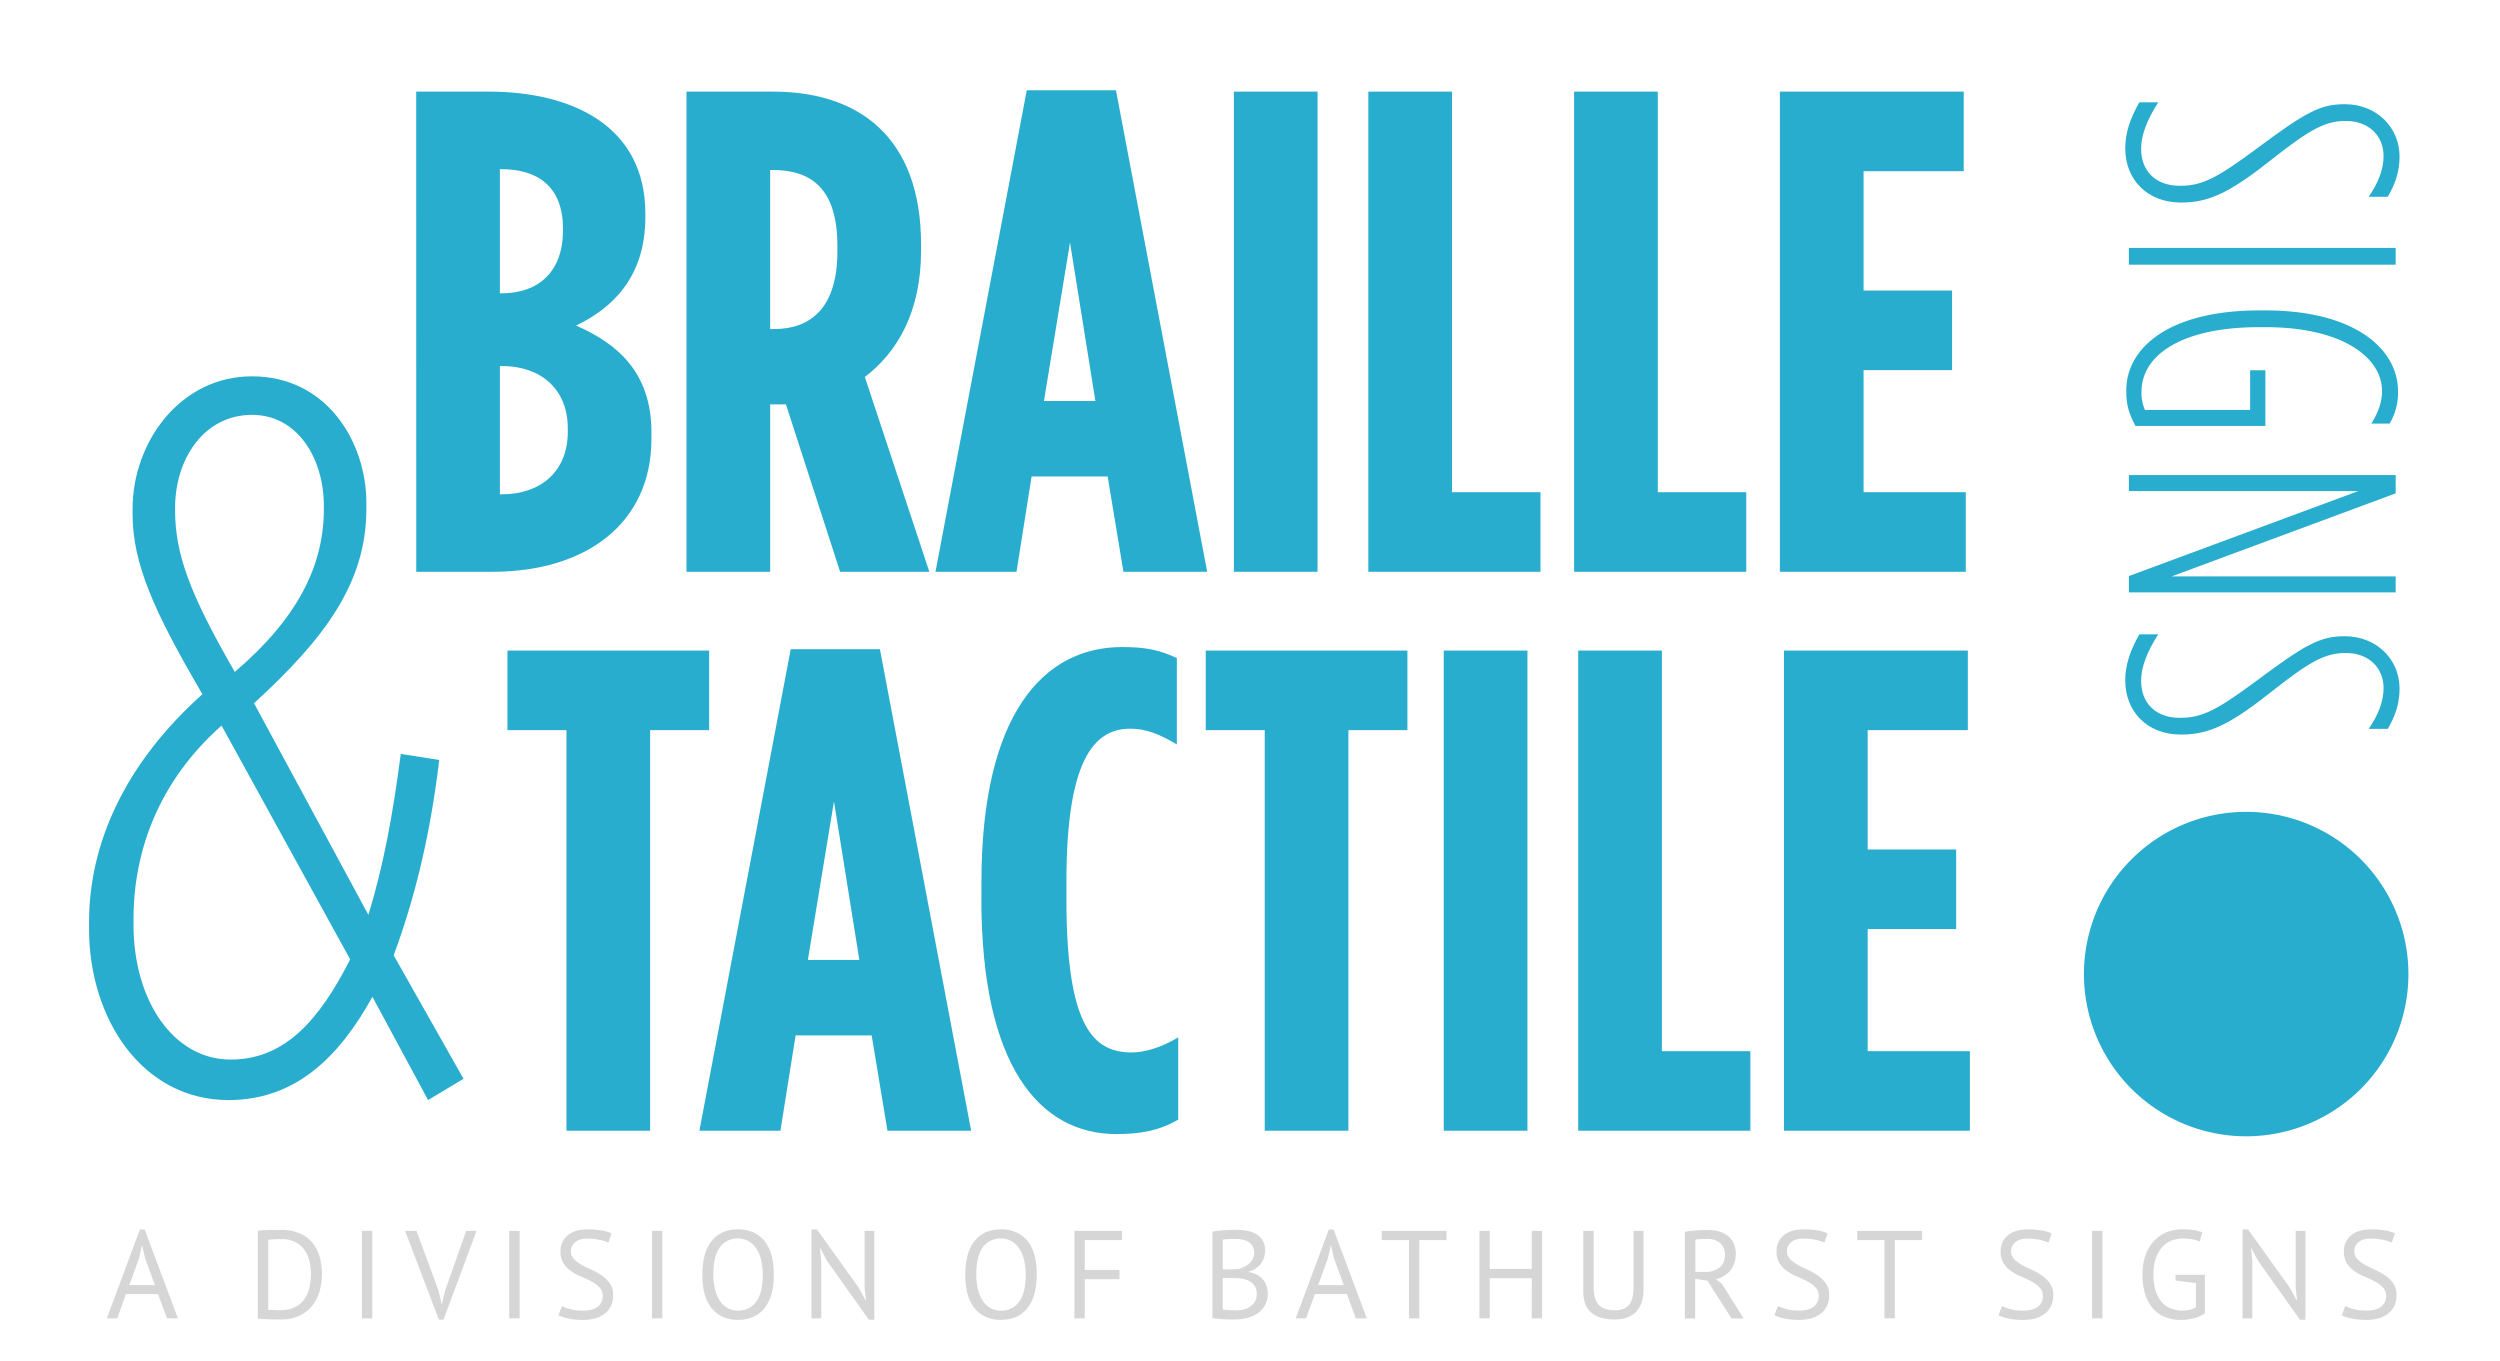 <svg id="Layer_1" data-name="Layer 1" xmlns="http://www.w3.org/2000/svg" viewBox="0 0 1512 823.18"><title>Braille-logo</title><path d="M251.72,55.41h44c49,0,94.59,19.91,94.59,73.85v2.08c0,37.34-21.16,55.59-41.9,65.55C372.86,207.67,394,224.68,394,261.6v3.73c0,51.44-39.83,80.49-96.25,80.49h-46Zm51.44,122c22.4,0,37.34-12.86,37.34-38.17v-.83c0-25.31-14.94-36.09-37.34-36.09h-.83v75.09Zm.41,121.55c23.23,0,39.83-13.69,39.83-37.75v-2.08c0-24.06-16.59-37.75-39.83-37.75h-1.24v77.58Z" fill="#29adce" fill-rule="evenodd"/><path d="M415.18,55.41h52.27c51.86,0,89.61,27.38,89.61,92.51v3.73c0,37.75-14.94,61.82-34,76.34l39,117.82H508.11L475.34,244.59h-9.54V345.82H415.18ZM468.28,199c22,0,38.17-12.86,38.17-46.88v-3.32c0-36.51-17.42-46-39.41-46h-1.25V199Z" fill="#29adce" fill-rule="evenodd"/><path d="M621,54.58h53.93l55.17,291.24H679.45l-9.54-57.67h-46l-9.13,57.67h-49Zm41.49,187.94-15.35-95.84-15.76,95.84Z" fill="#29adce" fill-rule="evenodd"/><rect x="746.25" y="55.41" width="50.61" height="290.41" fill="#29adce"/><polygon points="827.56 55.41 878.17 55.41 878.17 297.69 931.69 297.69 931.69 345.82 827.56 345.82 827.56 55.41" fill="#29adce" fill-rule="evenodd"/><polygon points="952.02 55.41 1002.63 55.41 1002.63 297.69 1056.15 297.69 1056.15 345.82 952.02 345.82 952.02 55.41" fill="#29adce" fill-rule="evenodd"/><polygon points="1076.48 55.41 1187.66 55.41 1187.66 103.54 1127.09 103.54 1127.09 175.72 1180.61 175.72 1180.61 223.85 1127.09 223.85 1127.09 297.69 1188.9 297.69 1188.9 345.82 1076.48 345.82 1076.48 55.41" fill="#29adce" fill-rule="evenodd"/><polygon points="342.59 441.58 306.91 441.58 306.91 393.46 428.88 393.46 428.88 441.58 393.2 441.58 393.2 683.86 342.59 683.86 342.59 441.58" fill="#29adce" fill-rule="evenodd"/><path d="M478.24,392.63h53.93l55.18,291.24H536.73l-9.54-57.67h-46L472,683.86h-49Zm41.49,187.93-15.35-95.83L488.6,580.56Z" fill="#29adce" fill-rule="evenodd"/><path d="M593.57,543.64v-10c0-102.06,37.75-142.3,85-142.3,14.11,0,22.4,1.66,33.19,6.64v52.27c-10.37-6.22-18.67-9.54-28.21-9.54-22.4,0-38.58,19.91-38.58,92.51v10.79c0,76.75,16.18,92.51,39.41,92.51,7.88,0,17.84-2.9,28.21-9.13v49.79c-11.62,6.64-22.82,8.71-37.34,8.71-46.47,0-81.73-41.07-81.73-142.3" fill="#29adce" fill-rule="evenodd"/><polygon points="764.91 441.58 729.23 441.58 729.23 393.46 851.2 393.46 851.2 441.58 815.52 441.58 815.52 683.86 764.91 683.86 764.91 441.58" fill="#29adce" fill-rule="evenodd"/><rect x="873.18" y="393.46" width="50.62" height="290.41" fill="#29adce"/><polygon points="954.5 393.46 1005.11 393.46 1005.11 635.74 1058.63 635.74 1058.63 683.86 954.5 683.86 954.5 393.46" fill="#29adce" fill-rule="evenodd"/><polygon points="1078.95 393.46 1190.14 393.46 1190.14 441.58 1129.57 441.58 1129.57 513.77 1183.09 513.77 1183.09 561.89 1129.57 561.89 1129.57 635.74 1191.38 635.74 1191.38 683.86 1078.95 683.86 1078.95 393.46" fill="#29adce" fill-rule="evenodd"/><path d="M53.86,561.87v-4.29c0-47.75,22-96.1,68.56-137.73-29.38-50.19-42.24-79-42.24-109v-3.06c0-40.4,28.77-80.19,72.23-80.19,45.3,0,69.17,39.79,69.17,76.51v3.67c0,44.68-25.1,78.35-67.95,117.53L222.8,553.3c9.18-30,14.69-60,19.59-97.33l23.26,3.67c-5.51,45.91-14.69,83.25-27.55,118.14l42.24,74.68-21.43,12.86-33.67-62.44c-19.59,35.5-45.91,62.44-86.92,62.44-52.64,0-84.47-49.58-84.47-103.45m157.93,18.36L134,438.83c-38,33.67-53.25,75.9-53.25,116.92v3.67c0,45.3,23.87,81.41,58.76,81.41C172.61,640.83,193.42,616.34,211.78,580.23ZM195.87,307.83V306c0-28.77-15.92-55.09-43.46-55.09-28.77,0-46.52,26.32-46.52,56.31v1.22c0,26.32,8.57,50.2,36.11,97.94C180,373.94,195.87,342.11,195.87,307.83Z" fill="#29adce" fill-rule="evenodd"/><path d="M1293.79,61.9h11.52C1298.16,73,1294.94,82.18,1294.94,90c0,13.6,9,22.36,23.28,22.36h.46c13.37,0,22.36-4.84,46.33-22.59,28.81-21.44,38-26.74,52.78-26.74h.46c19.13,0,33,14.06,33,31.58,0,9.22-2.54,16.59-7.15,24.43h-11.52c6-8.76,9-16.83,9-24.66,0-12.45-9.22-21.21-22.59-21.21h-.46c-12,0-21.21,4.84-44,22.82-24.66,19.59-37.8,26.51-55.08,26.51h-.46c-20.51,0-33.65-14.06-33.65-32.73,0-9.45,3-18.21,8.53-27.89" fill="#29adce" fill-rule="evenodd"/><rect x="1287.56" y="149.94" width="161.34" height="10.14" fill="#29adce"/><path d="M1366.16,187.74h4.15c53.24,0,80,23,80,48.86a36.32,36.32,0,0,1-5.07,19.59h-11.06c4.15-6.68,6.46-12.91,6.46-19.82,0-19.82-23.51-38.49-70.3-38.49h-4.15c-47,0-71,17.06-71,39a25,25,0,0,0,2.08,11.06h63.61v-24h9.22v33.65h-78.59c-4.38-8.3-5.53-13.37-5.53-21.44,0-26.51,27-48.4,80.21-48.4" fill="#29adce" fill-rule="evenodd"/><polygon points="1448.9 287.31 1448.9 298.38 1313.38 348.62 1448.9 348.62 1448.9 358.3 1287.56 358.3 1287.56 348.39 1426.32 296.99 1287.56 296.99 1287.56 287.31 1448.9 287.31" fill="#29adce" fill-rule="evenodd"/><path d="M1293.79,383.65h11.52c-7.15,11.06-10.37,20.28-10.37,28.12,0,13.6,9,22.36,23.28,22.36h.46c13.37,0,22.36-4.84,46.33-22.59,28.81-21.44,38-26.74,52.78-26.74h.46c19.13,0,33,14.06,33,31.58,0,9.22-2.54,16.59-7.15,24.43h-11.52c6-8.76,9-16.82,9-24.66,0-12.45-9.22-21.21-22.59-21.21h-.46c-12,0-21.21,4.84-44,22.82-24.66,19.59-37.8,26.51-55.08,26.51h-.46c-20.51,0-33.65-14.06-33.65-32.73,0-9.45,3-18.21,8.53-27.89" fill="#29adce" fill-rule="evenodd"/><path d="M1456.61,589.09A98.12,98.12,0,1,1,1358.49,491a98.12,98.12,0,0,1,98.12,98.12" fill="#29adce" fill-rule="evenodd"/><path d="M95.56,782.67H76.16L70.9,797.33H64.62l20-53.74h2.87l20.11,53.74H101Zm-17.37-5.44H93.68l-5.87-16.1-1.88-8h-.08L84,761.28Z" fill="#d6d6d6"/><path d="M155.93,744.42q1.43-.23,3.21-.34t3.7-.15l3.78-.08q1.85,0,3.44,0a28.13,28.13,0,0,1,11,2,20.43,20.43,0,0,1,7.67,5.48,22.77,22.77,0,0,1,4.5,8.43,39.56,39.56,0,0,1,.08,21.13,24.84,24.84,0,0,1-4.42,8.77,21.79,21.79,0,0,1-7.86,6.12A27,27,0,0,1,169.31,798l-3.14,0q-1.93,0-4-.15l-3.78-.19a18.43,18.43,0,0,1-2.49-.23Zm14.29,5h-2.15q-1.17,0-2.31.08l-2.08.15q-.95.08-1.47.15v42.33a10.66,10.66,0,0,0,1.44.11l2.19.08,2.19.08,1.44,0a19.56,19.56,0,0,0,8.88-1.81,15.33,15.33,0,0,0,5.74-4.87,19.7,19.7,0,0,0,3.06-7,36.67,36.67,0,0,0,.91-8.2,34.28,34.28,0,0,0-.83-7.45,19.57,19.57,0,0,0-2.87-6.76,15.81,15.81,0,0,0-5.48-5A17.53,17.53,0,0,0,170.22,749.41Z" fill="#d6d6d6"/><path d="M218.89,744.42h6.27v52.91h-6.27Z" fill="#d6d6d6"/><path d="M265.3,780.78l1.81,8h.08l2-8.16,12.77-36.21h6.27l-20,53.74h-2.8L245,744.42h6.88Z" fill="#d6d6d6"/><path d="M308,744.42h6.27v52.91H308Z" fill="#d6d6d6"/><path d="M364.54,783.88a7.24,7.24,0,0,0-1.89-5.18,18.89,18.89,0,0,0-4.72-3.55,61.23,61.23,0,0,0-6.16-2.91,33.4,33.4,0,0,1-6.16-3.29,17.32,17.32,0,0,1-4.72-4.76A12.76,12.76,0,0,1,339,757a12.18,12.18,0,0,1,4.31-9.83q4.31-3.63,12.24-3.63a47.58,47.58,0,0,1,8.39.68,22.48,22.48,0,0,1,5.9,1.74l-1.89,5.59a24.71,24.71,0,0,0-5.1-1.64,33.77,33.77,0,0,0-7.6-.78q-5,0-7.48,2.23a7,7,0,0,0-.6,10.17,19.34,19.34,0,0,0,4.72,3.51q2.83,1.55,6.16,3.06a37.79,37.79,0,0,1,6.16,3.51,18.62,18.62,0,0,1,4.72,4.8,12.16,12.16,0,0,1,1.89,7,14.93,14.93,0,0,1-1.21,6.12,12.89,12.89,0,0,1-3.55,4.69,16.46,16.46,0,0,1-5.67,3,24.92,24.92,0,0,1-7.56,1.06,42.1,42.1,0,0,1-9.37-.87,25.55,25.55,0,0,1-5.74-1.93l2.12-5.59a24.33,24.33,0,0,0,5.14,1.88,29.2,29.2,0,0,0,7.63.92,21.36,21.36,0,0,0,4.69-.49,10.69,10.69,0,0,0,3.78-1.59,8.3,8.3,0,0,0,2.53-2.76A7.83,7.83,0,0,0,364.54,783.88Z" fill="#d6d6d6"/><path d="M394.32,744.42h6.27v52.91h-6.27Z" fill="#d6d6d6"/><path d="M424.78,770.88q0-13.23,5.59-20.29t15.95-7.07a22.11,22.11,0,0,1,9.67,2,18.15,18.15,0,0,1,6.76,5.56,24.28,24.28,0,0,1,4,8.62A45.37,45.37,0,0,1,468,770.88q0,13.23-5.63,20.29t-16.06,7.07a21.65,21.65,0,0,1-9.56-2,18.21,18.21,0,0,1-6.73-5.55,24.24,24.24,0,0,1-4-8.62A45.31,45.31,0,0,1,424.78,770.88Zm6.65,0a38.41,38.41,0,0,0,.87,8.31,22.59,22.59,0,0,0,2.68,6.92,14.23,14.23,0,0,0,4.65,4.76,12.33,12.33,0,0,0,6.69,1.78,13,13,0,0,0,11-5.33q4-5.33,4-16.44a38.64,38.64,0,0,0-.87-8.28,22.07,22.07,0,0,0-2.72-7,14.62,14.62,0,0,0-4.69-4.76,12.49,12.49,0,0,0-6.76-1.78,12.87,12.87,0,0,0-10.92,5.33Q431.44,759.77,431.44,770.88Z" fill="#d6d6d6"/><path d="M500.29,762.72l-4.08-7.63h-.3l.76,7.63v34.62h-5.9V743.59h3.33l25.32,35.3,3.93,7.26h.38l-.83-7.26V744.42h5.9v53.74h-3.33Z" fill="#d6d6d6"/><path d="M583.81,770.88q0-13.23,5.59-20.29t15.95-7.07a22.11,22.11,0,0,1,9.67,2A18.15,18.15,0,0,1,621.8,751a24.28,24.28,0,0,1,4,8.62A45.37,45.37,0,0,1,627,770.88q0,13.23-5.63,20.29t-16.06,7.07a21.65,21.65,0,0,1-9.56-2,18.21,18.21,0,0,1-6.73-5.55,24.24,24.24,0,0,1-4-8.62A45.31,45.31,0,0,1,583.81,770.88Zm6.65,0a38.41,38.41,0,0,0,.87,8.31,22.59,22.59,0,0,0,2.68,6.92,14.23,14.23,0,0,0,4.65,4.76,12.33,12.33,0,0,0,6.69,1.78,13,13,0,0,0,11-5.33q4-5.33,4-16.44a38.64,38.64,0,0,0-.87-8.28,22.07,22.07,0,0,0-2.72-7,14.62,14.62,0,0,0-4.69-4.76,12.49,12.49,0,0,0-6.76-1.78,12.87,12.87,0,0,0-10.92,5.33Q590.47,759.77,590.47,770.88Z" fill="#d6d6d6"/><path d="M649.8,744.42h28.8V750H656.07v18.06h21v5.59h-21v23.66H649.8Z" fill="#d6d6d6"/><path d="M765.14,756.52a13.06,13.06,0,0,1-.61,3.86,12.78,12.78,0,0,1-1.81,3.67,12.1,12.1,0,0,1-3.1,3,14.41,14.41,0,0,1-4.46,2v.3a18.43,18.43,0,0,1,4.35,1.28,11.83,11.83,0,0,1,3.67,2.5,12.28,12.28,0,0,1,2.57,3.85,13.44,13.44,0,0,1,1,5.37,14,14,0,0,1-1.7,7.07,14.54,14.54,0,0,1-4.46,4.88,19.68,19.68,0,0,1-6.31,2.8,29.19,29.19,0,0,1-7.26.91h-3q-1.74,0-3.63-.11t-3.78-.3a21.49,21.49,0,0,1-3.33-.57V744.88q2.8-.45,6.5-.76t8.09-.3a37.93,37.93,0,0,1,6,.49,16.69,16.69,0,0,1,5.56,1.89,11.71,11.71,0,0,1,4.12,3.89A11.58,11.58,0,0,1,765.14,756.52ZM743.45,767.7q1.28,0,3.1-.08t3-.23a20.67,20.67,0,0,0,3.4-1.47,13.73,13.73,0,0,0,2.83-2,8.77,8.77,0,0,0,2-2.72,7.9,7.9,0,0,0,.72-3.36,8.1,8.1,0,0,0-.94-4.12,7.41,7.41,0,0,0-2.53-2.61,11,11,0,0,0-3.63-1.4,20.84,20.84,0,0,0-4.16-.42q-2.49,0-4.57.11a21.72,21.72,0,0,0-3.14.34v18Zm4.16,24.79a19.25,19.25,0,0,0,4.69-.57,11.64,11.64,0,0,0,4-1.81,9.43,9.43,0,0,0,2.76-3.06,8.65,8.65,0,0,0,1-4.31,8.93,8.93,0,0,0-1.25-5,8.73,8.73,0,0,0-3.25-2.95,14.1,14.1,0,0,0-4.5-1.44,33.39,33.39,0,0,0-5-.38h-6.58v19a8,8,0,0,0,1.51.23l2.12.15q1.13.08,2.34.11T747.61,792.5Z" fill="#d6d6d6"/><path d="M814.6,782.67H795.2l-5.26,14.66h-6.27l20-53.74h2.87l20.11,53.74H820Zm-17.37-5.44h15.49l-5.87-16.1-1.88-8h-.08L803,761.28Z" fill="#d6d6d6"/><path d="M874.89,750H858.42v47.32h-6.27V750H835.67v-5.59h39.23Z" fill="#d6d6d6"/><path d="M926.44,773.07H901v24.26h-6.27V744.42H901v23.05h25.4V744.42h6.27v52.91h-6.27Z" fill="#d6d6d6"/><path d="M988,744.42h6v35.3a24.43,24.43,0,0,1-1.25,8.24,14.69,14.69,0,0,1-3.55,5.71,14.17,14.17,0,0,1-5.56,3.29,23.12,23.12,0,0,1-7.18,1.06q-9.37,0-14.13-4.23t-4.76-12.85V744.42h6.27V778a24.78,24.78,0,0,0,.79,6.76,10.78,10.78,0,0,0,2.38,4.46,9.06,9.06,0,0,0,4,2.46,18.41,18.41,0,0,0,5.56.76q6.12,0,8.77-3.36T988,778Z" fill="#d6d6d6"/><path d="M1019,745a66.62,66.62,0,0,1,6.61-.83q3.74-.3,6.84-.3a28.21,28.21,0,0,1,6.61.76,15.36,15.36,0,0,1,5.52,2.49,12.7,12.7,0,0,1,3.82,4.54,16.66,16.66,0,0,1-2,16.86,16.43,16.43,0,0,1-8.62,5.14l3.63,2.8,13.15,20.94h-7.33l-14.59-22.83-7.41-1.13v24H1019Zm13.61,4.31h-2q-1.06,0-2,.08l-1.85.15a7.73,7.73,0,0,0-1.4.23v19.5h5.9a13.89,13.89,0,0,0,8.62-2.57q3.4-2.57,3.4-8a8.86,8.86,0,0,0-2.8-6.73Q1037.63,749.26,1032.64,749.26Z" fill="#d6d6d6"/><path d="M1100,783.88a7.24,7.24,0,0,0-1.89-5.18,18.87,18.87,0,0,0-4.72-3.55,61.22,61.22,0,0,0-6.16-2.91,33.4,33.4,0,0,1-6.16-3.29,17.32,17.32,0,0,1-4.72-4.76,12.76,12.76,0,0,1-1.89-7.22,12.18,12.18,0,0,1,4.31-9.83q4.31-3.63,12.25-3.63a47.57,47.57,0,0,1,8.39.68,22.46,22.46,0,0,1,5.9,1.74l-1.89,5.59a24.68,24.68,0,0,0-5.1-1.64,33.78,33.78,0,0,0-7.6-.78q-5,0-7.48,2.23a7,7,0,0,0-.61,10.17,19.36,19.36,0,0,0,4.72,3.51q2.83,1.55,6.16,3.06a37.79,37.79,0,0,1,6.16,3.51,18.61,18.61,0,0,1,4.72,4.8,12.15,12.15,0,0,1,1.89,7,14.93,14.93,0,0,1-1.21,6.12,12.89,12.89,0,0,1-3.55,4.69,16.46,16.46,0,0,1-5.67,3,24.91,24.91,0,0,1-7.56,1.06,42.09,42.09,0,0,1-9.37-.87,25.57,25.57,0,0,1-5.75-1.93l2.12-5.59a24.32,24.32,0,0,0,5.14,1.88,29.21,29.21,0,0,0,7.63.92,21.36,21.36,0,0,0,4.69-.49,10.7,10.7,0,0,0,3.78-1.59,8.31,8.31,0,0,0,2.53-2.76A7.84,7.84,0,0,0,1100,783.88Z" fill="#d6d6d6"/><path d="M1162.49,750H1146v47.32h-6.27V750h-16.48v-5.59h39.23Z" fill="#d6d6d6"/><path d="M1235.51,783.88a7.24,7.24,0,0,0-1.89-5.18,18.87,18.87,0,0,0-4.72-3.55,61.22,61.22,0,0,0-6.16-2.91,33.4,33.4,0,0,1-6.16-3.29,17.32,17.32,0,0,1-4.72-4.76A12.76,12.76,0,0,1,1210,757a12.18,12.18,0,0,1,4.31-9.83q4.31-3.63,12.25-3.63a47.58,47.58,0,0,1,8.39.68,22.46,22.46,0,0,1,5.9,1.74l-1.89,5.59a24.68,24.68,0,0,0-5.1-1.64,33.78,33.78,0,0,0-7.6-.78q-5,0-7.48,2.23a7,7,0,0,0-.61,10.17,19.36,19.36,0,0,0,4.72,3.51q2.83,1.55,6.16,3.06a37.79,37.79,0,0,1,6.16,3.51,18.61,18.61,0,0,1,4.72,4.8,12.15,12.15,0,0,1,1.89,7,14.93,14.93,0,0,1-1.21,6.12,12.89,12.89,0,0,1-3.55,4.69,16.46,16.46,0,0,1-5.67,3,24.91,24.91,0,0,1-7.56,1.06,42.09,42.09,0,0,1-9.37-.87,25.57,25.57,0,0,1-5.75-1.93l2.12-5.59a24.32,24.32,0,0,0,5.14,1.88,29.21,29.21,0,0,0,7.63.92,21.36,21.36,0,0,0,4.69-.49,10.7,10.7,0,0,0,3.78-1.59,8.31,8.31,0,0,0,2.53-2.76A7.84,7.84,0,0,0,1235.51,783.88Z" fill="#d6d6d6"/><path d="M1265.29,744.42h6.27v52.91h-6.27Z" fill="#d6d6d6"/><path d="M1315.78,771h17.76v23.28a15,15,0,0,1-2.91,1.66,25.34,25.34,0,0,1-3.63,1.29,29.13,29.13,0,0,1-4,.79,32.16,32.16,0,0,1-4,.26,25.74,25.74,0,0,1-9.3-1.62,19.19,19.19,0,0,1-7.33-5,23.37,23.37,0,0,1-4.84-8.54,38.4,38.4,0,0,1-1.74-12.21,33.32,33.32,0,0,1,2.12-12.55,24.36,24.36,0,0,1,5.52-8.5A21.15,21.15,0,0,1,1311,745a25,25,0,0,1,8.47-1.51,47,47,0,0,1,7.48.49,23.78,23.78,0,0,1,5,1.32l-1.59,5.59q-3.63-1.81-10.35-1.81a19,19,0,0,0-6.31,1.1,14.44,14.44,0,0,0-5.63,3.67,19.52,19.52,0,0,0-4.08,6.73,29,29,0,0,0-1.59,10.28,32.41,32.41,0,0,0,1.28,9.67,19,19,0,0,0,3.58,6.77,14.31,14.31,0,0,0,5.54,4,18.57,18.57,0,0,0,7.08,1.32,16.64,16.64,0,0,0,8.21-1.89V776l-12.32-1.51Z" fill="#d6d6d6"/><path d="M1365.82,762.72l-4.08-7.63h-.3l.76,7.63v34.62h-5.9V743.59h3.33l25.32,35.3,3.93,7.26h.38l-.83-7.26V744.42h5.9v53.74H1391Z" fill="#d6d6d6"/><path d="M1443.14,783.88a7.24,7.24,0,0,0-1.89-5.18,18.87,18.87,0,0,0-4.72-3.55,61.22,61.22,0,0,0-6.16-2.91,33.4,33.4,0,0,1-6.16-3.29,17.32,17.32,0,0,1-4.72-4.76,12.76,12.76,0,0,1-1.89-7.22,12.18,12.18,0,0,1,4.31-9.83q4.31-3.63,12.25-3.63a47.58,47.58,0,0,1,8.39.68,22.46,22.46,0,0,1,5.9,1.74l-1.89,5.59a24.68,24.68,0,0,0-5.1-1.64,33.78,33.78,0,0,0-7.6-.78q-5,0-7.48,2.23a7,7,0,0,0-.61,10.17,19.36,19.36,0,0,0,4.72,3.51q2.83,1.55,6.16,3.06a37.79,37.79,0,0,1,6.16,3.51,18.61,18.61,0,0,1,4.72,4.8,12.15,12.15,0,0,1,1.89,7,14.93,14.93,0,0,1-1.21,6.12,12.89,12.89,0,0,1-3.55,4.69,16.46,16.46,0,0,1-5.67,3,24.91,24.91,0,0,1-7.56,1.06,42.09,42.09,0,0,1-9.37-.87,25.57,25.57,0,0,1-5.75-1.93l2.12-5.59a24.32,24.32,0,0,0,5.14,1.88,29.21,29.21,0,0,0,7.63.92,21.36,21.36,0,0,0,4.69-.49,10.7,10.7,0,0,0,3.78-1.59,8.31,8.31,0,0,0,2.53-2.76A7.84,7.84,0,0,0,1443.14,783.88Z" fill="#d6d6d6"/></svg>